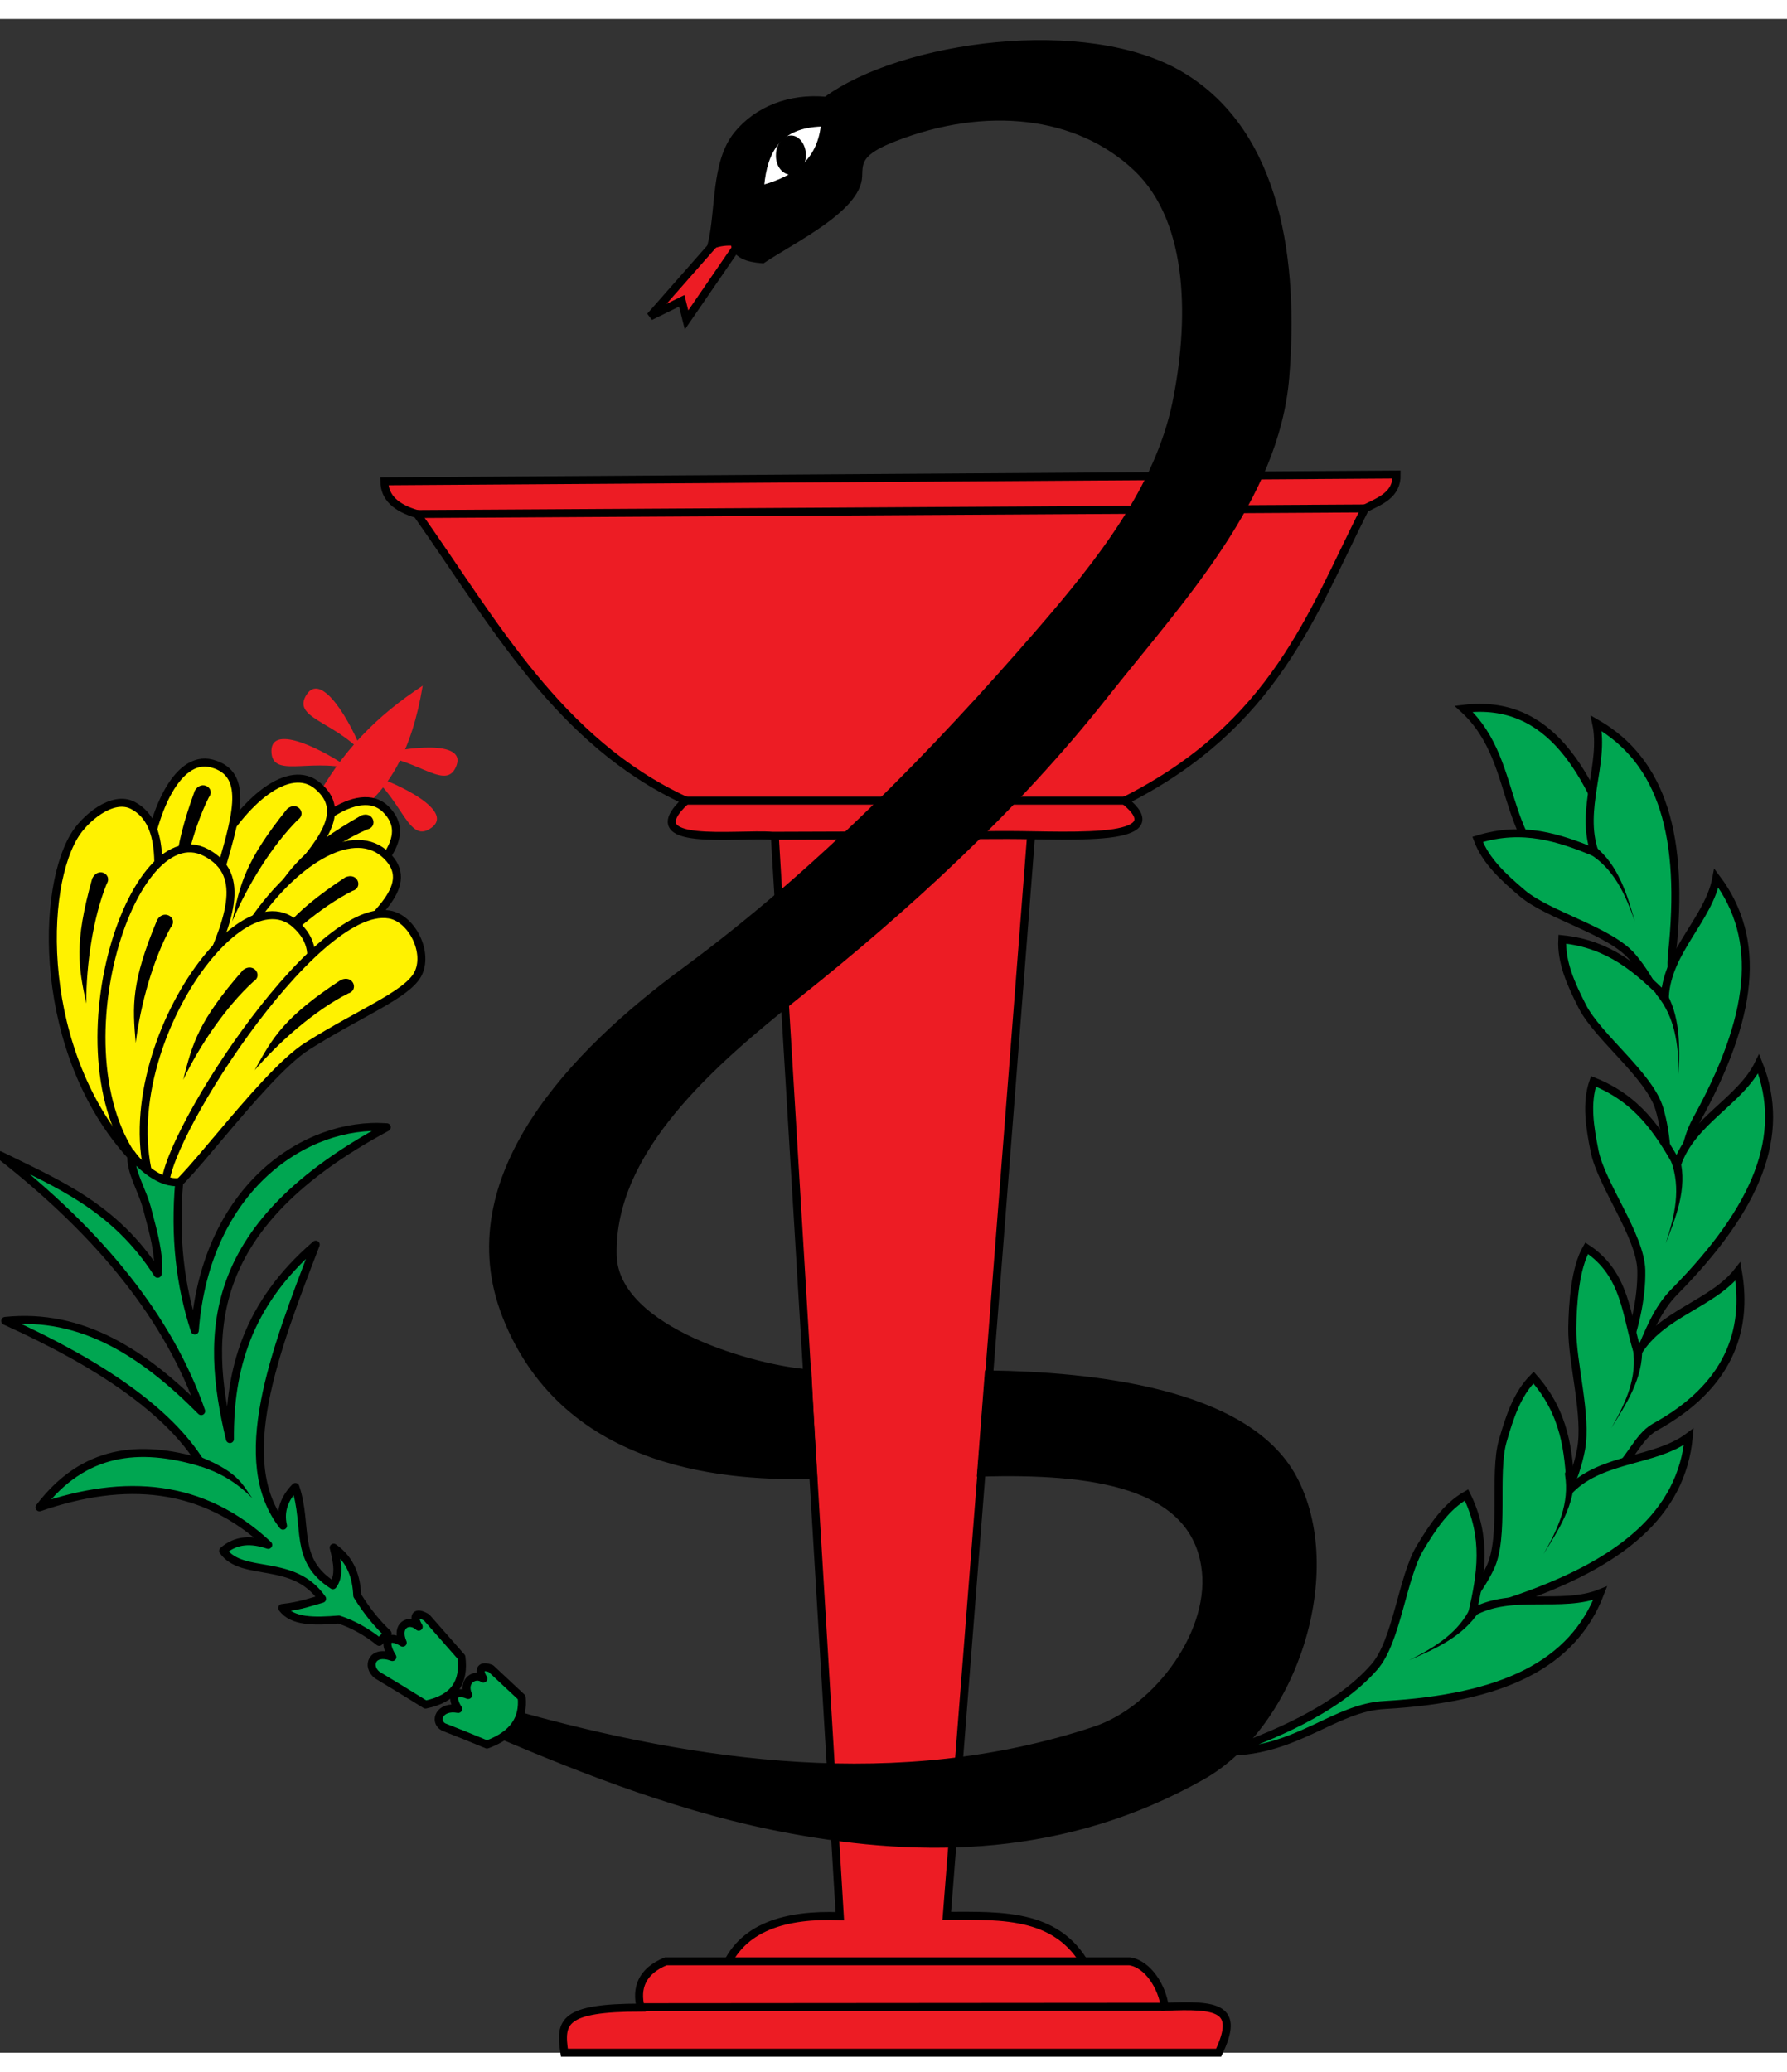 <svg height="2500" viewBox="45.9 43.8 447.7 509.4" width="2157" xmlns="http://www.w3.org/2000/svg"><rect x="45.9" y="43.8" width="447.7" height="509.4" fill="#333333" stroke="none"/><g clip-rule="evenodd" fill-rule="evenodd"><g fill="#00a651"><path d="m443.7 262.8c13.8 2.5 11.9-.9 7.9-8.9-7.5-20.7-17-40-39-37.3 15.4 14.1 7.4 37.2 31.1 46.2z" stroke="#000" stroke-miterlimit="2.613" stroke-width="2"/><path d="m470.1 318.4c-2-10.4-5.7-28.2-15.1-39.5-5.5-6.7-21.1-10.5-27.7-16.1-4.7-4-9.2-8.1-11.2-13.5 11.4-3.5 20.4-.4 29.3 3.2-3.8-10.8 2.6-22.1.4-32.3 16.7 9.6 22.1 28.5 19 57.7-1.4 12.4 7.9 23.3 5.3 40.5z" stroke="#000" stroke-miterlimit="2.613" stroke-width="2"/><path d="m460.1 359c2.2-10.4 5.7-28.2 1.5-42.3-2.5-8.3-15.4-17.9-19.3-25.6-2.8-5.5-5.3-11-5-16.8 11.8 1.2 18.9 7.6 25.7 14.3.7-11.4 11-19.4 12.9-29.6 11.6 15.4 9.2 34.9-5 60.6-5.9 10.9-1.7 24.5-10.8 39.4z" stroke="#000" stroke-miterlimit="2.613" stroke-width="2"/><path d="m444.3 397.5c4.9-9.4 13.1-25.6 12.8-40.3-.2-8.6-10-21.4-11.7-29.8-1.2-6-2.2-12-.3-17.5 11.1 4.4 16.2 12.4 21 20.7 3.7-10.8 15.8-15.7 20.4-25.1 7.1 17.9-.4 36.1-21 57-8.9 8.9-8.5 23.2-21.2 35z" stroke="#000" stroke-miterlimit="2.613" stroke-width="2"/><path d="m421.2 438.9c6.7-8.2 18.1-22.4 20.8-36.8 1.6-8.5-2.3-21.8-2.2-30.4.1-6.1.7-15 3.6-20 9.9 6.5 9.9 17 12.8 26.1 5.9-9.8 18.7-12.1 25.1-20.3 2.6 15-2.4 28.9-20.8 39-4.6 2.6-6.3 9-11.5 12.4-10.3 6.9-12.9 21-27.8 30z" stroke="#000" stroke-miterlimit="2.613" stroke-width="2"/><path d="m389.5 461.9c8.6-6.1 23.3-16.9 29.7-30.1 3.8-7.8.8-23.6 3.2-31.9 1.7-5.9 3.6-11.7 7.7-15.8 7.9 8.9 8.8 18.4 9.3 27.9 8.2-8 21.2-6.8 29.6-13.1-1.8 19.2-16.8 31.9-44.6 41.2-12 4.1-18.1 17-34.9 21.8z" stroke="#000" stroke-miterlimit="2.613" stroke-width="2"/><path d="m353.6 477.8c9.9-3.6 26.9-10.1 36.6-21.2 5.7-6.5 7-22.5 11.5-29.9 3.2-5.3 6.5-10.3 11.6-13.2 5.3 10.7 3.6 20.1 1.5 29.4 10-5.5 22.3-.9 32-4.8-6.9 18-24.6 26.3-53.9 28-12.6.6-21.9 11.5-39.3 11.7z" stroke="#000" stroke-miterlimit="2.613" stroke-width="2"/></g><path d="m398.9 454.9c6.8-3.4 12.5-7 15.5-13.4.5-1.4 3.1.1 2.1 1.1-4.1 6.5-11.4 9.6-17.6 12.3zm33.7-26.6c3.8-6.6 6.5-12.8 5.4-19.8-.4-1.5 2.6-1.6 2.3-.3.3 7.7-4.1 14.3-7.7 20.1zm17-31.6c3.8-6.6 6.5-12.8 5.4-19.8-.4-1.5 2.6-1.6 2.3-.3.3 7.7-4.1 14.3-7.7 20.1zm13.6-46.2c2.4-7.2 3.8-13.8 1.4-20.5-.6-1.4 2.3-2.1 2.2-.7 1.9 7.5-1.1 14.8-3.6 21.2zm3.3-42.4c-.1-7.6-1-14.3-5.5-19.8-1.1-1.1 1.4-2.7 1.9-1.4 4.1 6.5 3.8 14.4 3.6 21.2zm-11-38.2c-2.5-7.2-5.4-13.3-11.4-17-1.3-.7.5-3 1.3-1.9 6 4.7 8.2 12.3 10.1 18.9z"/><path d="m151.8 210.8c-11.2 7.3-20.6 16.6-27.2 29.4 2.2 1.7 4.3 3.3 6.5 5 12.2-6.3 18.1-18.7 20.7-34.4z" fill="#ed1c24"/><path d="m142.5 241.7c14.5 14.3-36.1 31.9-39.2 70.4-15.8-30.4 26-83.3 39.2-70.4z" fill="#fff200" stroke="#000" stroke-miterlimit="2.613" stroke-width="2"/><path d="m125.5 235.9c15.5 13.1-27.9 31.5-31.3 66.8-15-28.7 17.1-78.8 31.3-66.8z" fill="#fff200" stroke="#000" stroke-miterlimit="2.613" stroke-width="2"/><path d="m142.8 253.4c14.5 14.3-37.5 30.1-40.6 68.6-18.2-32.9 24.6-84.5 40.6-68.6z" fill="#fff200" stroke="#000" stroke-miterlimit="2.613" stroke-width="2"/><path d="m99 230.3c19.6 5.3-15.8 45.5.5 80.5-28.7-18.7-18.3-85.3-.5-80.5z" fill="#fff200" stroke="#000" stroke-miterlimit="2.613" stroke-width="2"/><path d="m79.2 240.8c17.1 9-6.6 54 1.9 90.2-25-24.6-25.7-67-16.7-82.4 2.6-4.5 9.7-10.5 14.8-7.8z" fill="#fff200" stroke="#000" stroke-miterlimit="2.613" stroke-width="2"/><path d="m283.1 518.9c14.1 0 28.6-.8 35.7 14h-91.6c4.2-11.4 15.8-14.4 29.1-13.9l-16.6-275.8 64.9.2c-7.1 91.8-14.3 183.7-21.5 275.5zm-50.5-421.1-5.5-.3-18.3 20.8 7.9-3.9 1.2 4.8z" fill="#ed1c24" stroke="#000" stroke-miterlimit="2.613" stroke-width="2"/><path d="m206.4 541.9c-1.2-4.8.2-9.1 6.3-11.6h116.2c4.7.7 8.2 6.6 8.8 11.4 13.3-.6 18.9.2 13.5 11.5h-163.9c-1.2-7.7-.5-11.3 19.1-11.3zm181.5-375.5c3.8-1.9 8-3.4 7.9-8.5-84.5.6-169.1 1.1-253.6 1.7 0 4.1 3 6.7 8.2 8.2 19.2 27.2 35.6 57.2 67.3 71.8-12.7 11.8 12.5 8.1 21.8 8.8l58.9-.2c7.8 0 19.5.6 26.6-.5 6.3-1 8.6-3.3 2.7-8.1 37.5-18.9 46.8-46.7 60.2-73.2z" fill="#ed1c24" stroke="#000" stroke-miterlimit="2.613" stroke-width="2"/></g><path d="m327.7 239.6h-110.1" fill="none" stroke="#000" stroke-miterlimit="2.613" stroke-width="2"/><path clip-rule="evenodd" d="m320.2 472.5c-49.1 16.3-100.2 8.7-145.8-4.1-1.4 1.5-2.8 3.1-4.3 4.6 22.7 9.7 47.8 19.5 74 24.3 33.1 6.1 68.5 6 103-13.5 22.9-13 35.2-51.3 22.7-74.5-11.8-21.9-51-25.6-76.2-26-.6 8.2-1.3 16.4-1.9 24.6 27.6-.8 52.7 2.6 56.1 23.1 2.8 16.4-11.8 36.3-27.6 41.5zm-147.5-104c15.2 38.8 57.2 40.4 76.9 40-.5-8-1-17.5-1.4-25.5-12.2-.8-48.3-10.3-48.8-29.5-.7-26.6 25.3-48.7 46.1-65.3 27.4-21.8 54.7-46.8 76.9-74.9 19-24 43-49.3 45.5-79.8 2.3-28.3-1.7-60.8-26-75.4-23.7-14.3-70.2-7.7-89 6.2-9.1-.9-17.2 2.4-22.2 8.5-5.7 7-4.4 18.8-6.5 27.6 2.1-.8 3.8-.9 5.7-.8.3 3.2 3.3 4.1 7 4.4 7.5-5 23.7-12.8 24-20.8.1-3.7 0-6.2 9-9.7 22.8-8.9 46-6.5 60.8 7.5 14.5 13.7 13.9 39.6 9.9 59.1-4.5 21.6-19.4 40.2-33.8 56.9-26.9 31.1-56.1 60.9-89.2 85.3-27.9 20.5-58.3 51.8-44.9 86.2z" fill-rule="evenodd" stroke="#000" stroke-miterlimit="2.613" stroke-width="2"/><path d="m237.1 85.6c.8-8.5 4.1-14.8 14.7-15.1-1 8.9-7 12.9-14.7 15.1z" style="fill-rule:evenodd;clip-rule:evenodd;fill:#fff;stroke:#000;stroke-width:.5;stroke-miterlimit:2.613"/><path clip-rule="evenodd" d="m247.8 77.9c0 2.7-1.7 4.9-3.8 4.9s-3.8-2.2-3.7-4.9c0-2.7 1.7-4.9 3.8-4.9 2 0 3.7 2.2 3.7 4.9z" fill-rule="evenodd"/><path d="m387.9 166.4-237.6 1.4m187.4 373.9-131.4.1" fill="none" stroke="#000" stroke-miterlimit="2.613" stroke-width="2"/><g clip-rule="evenodd" fill-rule="evenodd"><path d="m90.7 268.2c.7-9.8 3.4-21.2 7.5-29.4 1.8-2.3-1.8-4.6-3.5-1.7-5.8 16-5.2 21.8-4 31.1z"/><path d="m97.5 252.6c21.3 11.2-20.1 48-13.4 82-26.8-24.8-6.1-92.3 13.4-82z" fill="#fff200" stroke="#000" stroke-miterlimit="2.613" stroke-width="2"/><path d="m110.8 281.4c6.4-7.4 15.3-15.1 23.4-19.2 2.8-.8 1.3-4.8-1.8-3.4-14.2 9.4-17.1 14.5-21.6 22.6z"/><path d="m119.9 270.5c17.9 16-30.2 39.4-32 74-20.3-31.1 16.1-88.2 32-74z" fill="#fff200" stroke="#000" stroke-miterlimit="2.613" stroke-width="2"/><path d="m143.4 268.1c-19.1-3.2-58.3 59.1-56 68.8.9 4.8 23.6-28.4 35.6-35.9 13.2-8.3 24.6-12.7 27.5-17.8 3-5.4-1.4-14.2-7.1-15.1z" fill="#fff200" stroke="#000" stroke-miterlimit="2.613" stroke-width="2"/><path d="m140.9 450.3 2.1-2.1c-2.5-2.4-5-5.3-7.6-9.5-.2-4.5-1.5-8.9-5.9-12 1 3.9 1.5 7.1-.2 9.4-10-6.4-6.1-14.7-9.4-24.6-2.6 2.7-4 5.9-3.1 9.7-12.6-16.1-2.3-43.2 8.2-70.4-17.3 14.9-21.6 31.5-21.5 48.7-6.5-27.1-5.9-53.8 39.3-78.1-20.2-1.5-45.3 15-48.1 50.9-3.7-11.3-5.1-23.5-3.9-37.2-4.6.6-10-4.1-12-7.1-.3 5 2.8 8.8 4.2 14.7 1.2 4.6 3 10.8 2.4 15.4-10.8-16.9-25.4-22.7-39.5-29.7 25.3 19.8 42.4 41.1 50.4 64.1-14.3-14.4-29.8-24.6-49.1-22.6 24.6 11.1 41.1 22.9 48.9 35.4-15.2-4.5-29.2-3.3-40.3 11.3 21.4-7.4 40.9-6 57.3 9.4-4.1-1.4-8-1.4-11.3 1.5 4.9 6.8 17.5 1.6 24.8 12-2.5.7-5.4 1.8-10 2.3 2.5 3.5 8.1 3.4 14.2 2.9 3.6 1.2 7 3.1 10.1 5.6zm28 6.7c2.6 2.4 5.1 4.8 7.7 7.2.5 5.2-1.9 9.3-8.7 11.8-3.6-1.5-7.3-3-10.9-4.4-2.5-1.4-1-5.4 3.7-4.5-2-3-.9-4.9 2.5-3.5-1.6-3.5 1.7-5.6 3.8-4.1-1.4-2.3-.6-3.5 1.9-2.5z" style="fill:#00a651;stroke:#000;stroke-width:2;stroke-linecap:round;stroke-linejoin:round;stroke-miterlimit:2.613"/><path d="m152.8 444.2 8.7 9.9c.8 6.2-1.7 10.4-9 11.9-4-2.5-8.1-5-12.1-7.4-2.8-2.2-1.3-6.4 3.8-4.5-2.4-3.9-1.2-5.9 2.6-3.6-1.9-4.4 1.6-6.2 4-4-1.6-2.7-.8-4 2-2.3z" style="fill:#00a651;stroke:#000;stroke-width:2;stroke-linecap:round;stroke-linejoin:round;stroke-miterlimit:2.613"/><path d="m109.1 414.3c-4.2-4.2-8.2-6.4-13.1-8-1.2 0-.4-2.7.7-2.1 9.3 3.9 10 6.9 12.4 10.1z"/><path d="m122.8 212.9c-4 5.9 6.5 6.7 13.9 14.7-2.8-7.5-10.1-20.3-13.9-14.7zm-8.9 14.1c-.1 7.1 9.1 2 19.7 4.6-6.4-4.6-19.5-11.3-19.7-4.6zm46.4 3.7c-2.4 6.7-9.2-1.3-20.1-2.5 7.7-2.1 22.3-3.8 20.1 2.5zm-6.2 15.6c-5.7 4.3-7-6.1-15.4-13.2 7.7 2.5 20.8 9.1 15.4 13.2z" fill="#ed1c24"/><path d="m79.9 300.3c1.2-9.7 4.4-21.1 8.8-29 1.9-2.2-1.6-4.7-3.4-1.9-6.6 15.8-6.2 21.6-5.4 30.9zm-12.4-9.9c0-9.8 1.7-21.4 5.1-29.9 1.6-2.4-2.1-4.5-3.6-1.4-4.6 16.4-3.4 22.2-1.5 31.3zm24.3 19.1c4.2-8.8 10.9-18.5 17.6-24.6 2.5-1.5 0-4.9-2.6-2.9-11.2 12.8-12.7 18.4-15 27.5zm17.9-2.4c6.4-7.4 15.3-15.1 23.4-19.2 2.8-.8 1.3-4.8-1.8-3.4-14.2 9.3-17.1 14.4-21.6 22.6zm-5.6-37.3c3.8-9 10-19 16.4-25.4 2.4-1.6-.2-4.9-2.7-2.7-10.6 13.2-11.8 19-13.7 28.1zm9.3-5.3c6.8-7 16.2-14.1 24.5-17.7 2.8-.6 1.6-4.7-1.5-3.5-14.7 8.4-18 13.3-23 21.2z"/></g></svg>